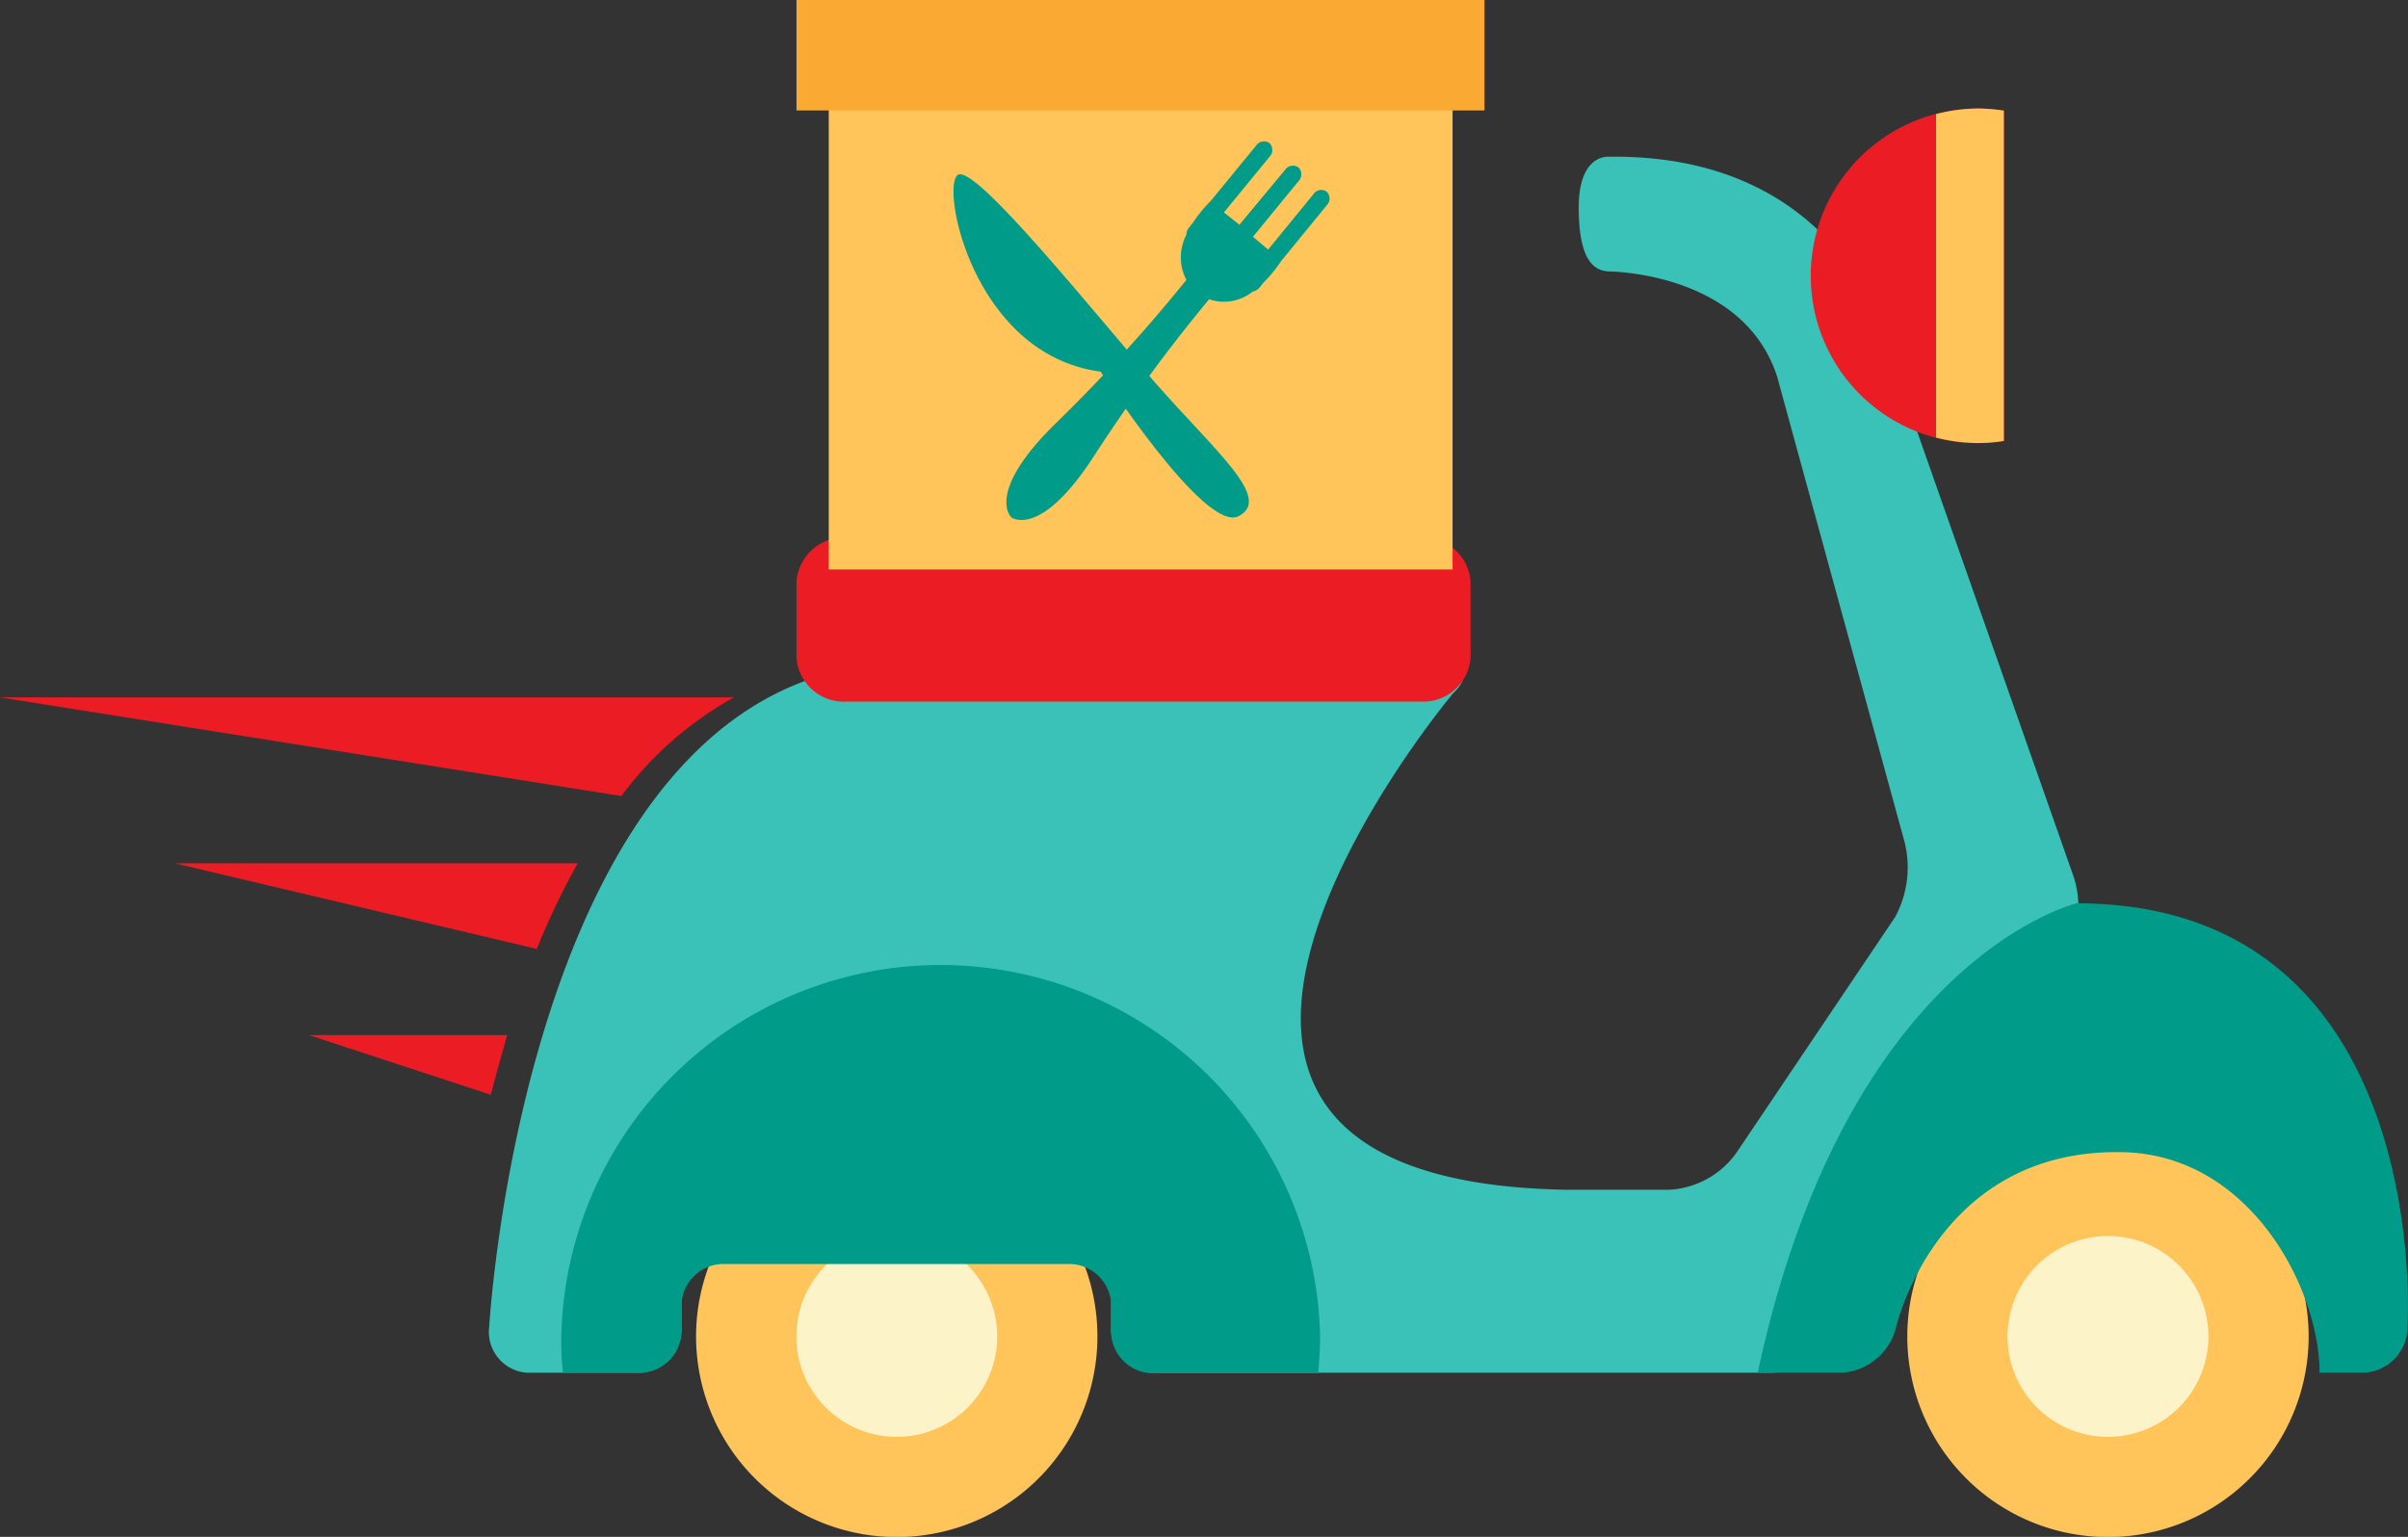 <svg id="Livello_1" data-name="Livello 1" xmlns="http://www.w3.org/2000/svg" viewBox="0 0 136.68 87.25"><rect x="0" y="0" width="136.68" height="87.25" fill="#333333" stroke="none"/><defs><style>.cls-1{fill:#3ac2b9;}.cls-2{fill:#ffc55b;}.cls-3{fill:#fdf3c8;}.cls-4{fill:#ec1c24;}.cls-5{fill:#009c89;}.cls-6{fill:#faaa32;}</style></defs><title>ico_delivery</title><path class="cls-1" d="M120.16,76.81l-11-31.3s0-.11-.09-.28l-.4-1.14a2.51,2.51,0,0,0-.52-.75c-1.67-2.81-5.69-7.33-14.32-7.2,0,0-1.69-.17-1.69,2.87s.88,3.59,1.69,3.64c0,0,7.67,0,9.58,6l7.17,26.19a5.92,5.92,0,0,1-.48,4.46l-9,13.37a5,5,0,0,1-3.78,2.11h-6C61.87,94.2,85,66.61,85,66.61c1-.94.72-1.71-.54-1.71H53.78c-21.34.22-23.48,37.64-23.48,37.64a2.32,2.32,0,0,0,2.14,2.63h6.48a2.49,2.49,0,0,0,2.29-2.64v-1.31a2.49,2.49,0,0,1,2.28-2.65H63.31a2.5,2.5,0,0,1,2.29,2.65v1.31a2.49,2.49,0,0,0,2.29,2.64h35.24a4.87,4.87,0,0,0,3.76-2.13l13-21.82A5.47,5.47,0,0,0,120.16,76.81Z" transform="translate(-2.53 -27.24)"/><path class="cls-2" d="M64.82,103.1A11.39,11.39,0,1,1,53.44,91.72,11.38,11.38,0,0,1,64.82,103.1Z" transform="translate(-2.53 -27.24)"/><path class="cls-3" d="M59.13,103.1a5.7,5.7,0,1,1-5.69-5.69A5.7,5.7,0,0,1,59.13,103.1Z" transform="translate(-2.53 -27.24)"/><path class="cls-2" d="M133.57,103.1a11.39,11.39,0,1,1-11.39-11.38A11.38,11.38,0,0,1,133.57,103.1Z" transform="translate(-2.53 -27.24)"/><path class="cls-3" d="M127.88,103.1a5.7,5.7,0,1,1-5.7-5.69A5.7,5.7,0,0,1,127.88,103.1Z" transform="translate(-2.53 -27.24)"/><path class="cls-4" d="M86,64.59a2.7,2.7,0,0,1-2.86,2.48H50.61a2.7,2.7,0,0,1-2.87-2.48V60.24a2.71,2.71,0,0,1,2.87-2.48H83.15A2.7,2.7,0,0,1,86,60.24Z" transform="translate(-2.53 -27.24)"/><path class="cls-5" d="M102.3,105.17h4.77a3.4,3.4,0,0,0,3.08-2.57s2.3-10.17,12.86-9.95c7.25.14,11.18,7.77,11.18,12.52h2.49a2.6,2.6,0,0,0,2.5-2.65s1.54-24-18.8-24C120.38,78.56,107.36,81.57,102.3,105.17Z" transform="translate(-2.53 -27.24)"/><path class="cls-5" d="M77.46,103.1a21.54,21.54,0,0,0-43.07,0c0,.7,0,1.39.1,2.07h4.43a2.39,2.39,0,0,0,2.29-2.48v-1.24A2.39,2.39,0,0,1,43.49,99H63.31a2.39,2.39,0,0,1,2.29,2.48v1.24a2.39,2.39,0,0,0,2.29,2.48h9.46C77.41,104.49,77.46,103.8,77.46,103.1Z" transform="translate(-2.53 -27.24)"/><path class="cls-4" d="M116.27,33.52a9.92,9.92,0,0,0-1.46-.12,9.5,9.5,0,0,0,0,19,8.72,8.72,0,0,0,1.46-.12Z" transform="translate(-2.53 -27.24)"/><path class="cls-2" d="M112.42,33.72V52.08a9.49,9.49,0,0,0,2.39.31,8.72,8.72,0,0,0,1.46-.12V33.52a9.92,9.92,0,0,0-1.46-.12A9.5,9.5,0,0,0,112.42,33.72Z" transform="translate(-2.53 -27.24)"/><rect class="cls-2" x="47.04" y="5.65" width="35.41" height="26.68"/><rect class="cls-6" x="45.21" width="39.05" height="6.27"/><path class="cls-5" d="M72.84,56.54c1.93-1-1.31-3.66-4.72-7.55S57.93,36.59,56.91,37.16,57.72,47.37,65,48.34C65,48.34,70.93,57.56,72.84,56.54Z" transform="translate(-2.53 -27.24)"/><path class="cls-5" d="M77.84,38.13a.52.52,0,0,0-.74.11l-2.59,3.17-.86-.73,2.59-3.16a.56.56,0,0,0,0-.77.54.54,0,0,0-.75.11L72.88,40,72,39.3l2.59-3.16a.55.55,0,0,0,0-.77.53.53,0,0,0-.75.12l-2.59,3.16a7.81,7.81,0,0,0-1,1.22l-.23.29a.65.65,0,0,0-.15.41,2.76,2.76,0,0,0,0,2.56,92.52,92.52,0,0,1-7.34,8.07c-4.13,4-2.6,5.41-2.6,5.41s1.66,1.27,4.76-3.58a94,94,0,0,1,6.47-8.8,2.61,2.61,0,0,0,2.48-.44.65.65,0,0,0,.38-.22l.23-.29a7.78,7.78,0,0,0,1-1.22l2.59-3.17A.54.54,0,0,0,77.84,38.13Z" transform="translate(-2.53 -27.24)"/><path class="cls-4" d="M44.19,66.83H2.53l35.27,5.6A20,20,0,0,1,44.19,66.83Z" transform="translate(-2.53 -27.24)"/><path class="cls-4" d="M35.32,76.25H12.45L33,81.11A42.34,42.34,0,0,1,35.32,76.25Z" transform="translate(-2.53 -27.24)"/><path class="cls-4" d="M31.32,86H20.06l10.33,3.39C30.67,88.27,31,87.14,31.32,86Z" transform="translate(-2.53 -27.24)"/></svg>